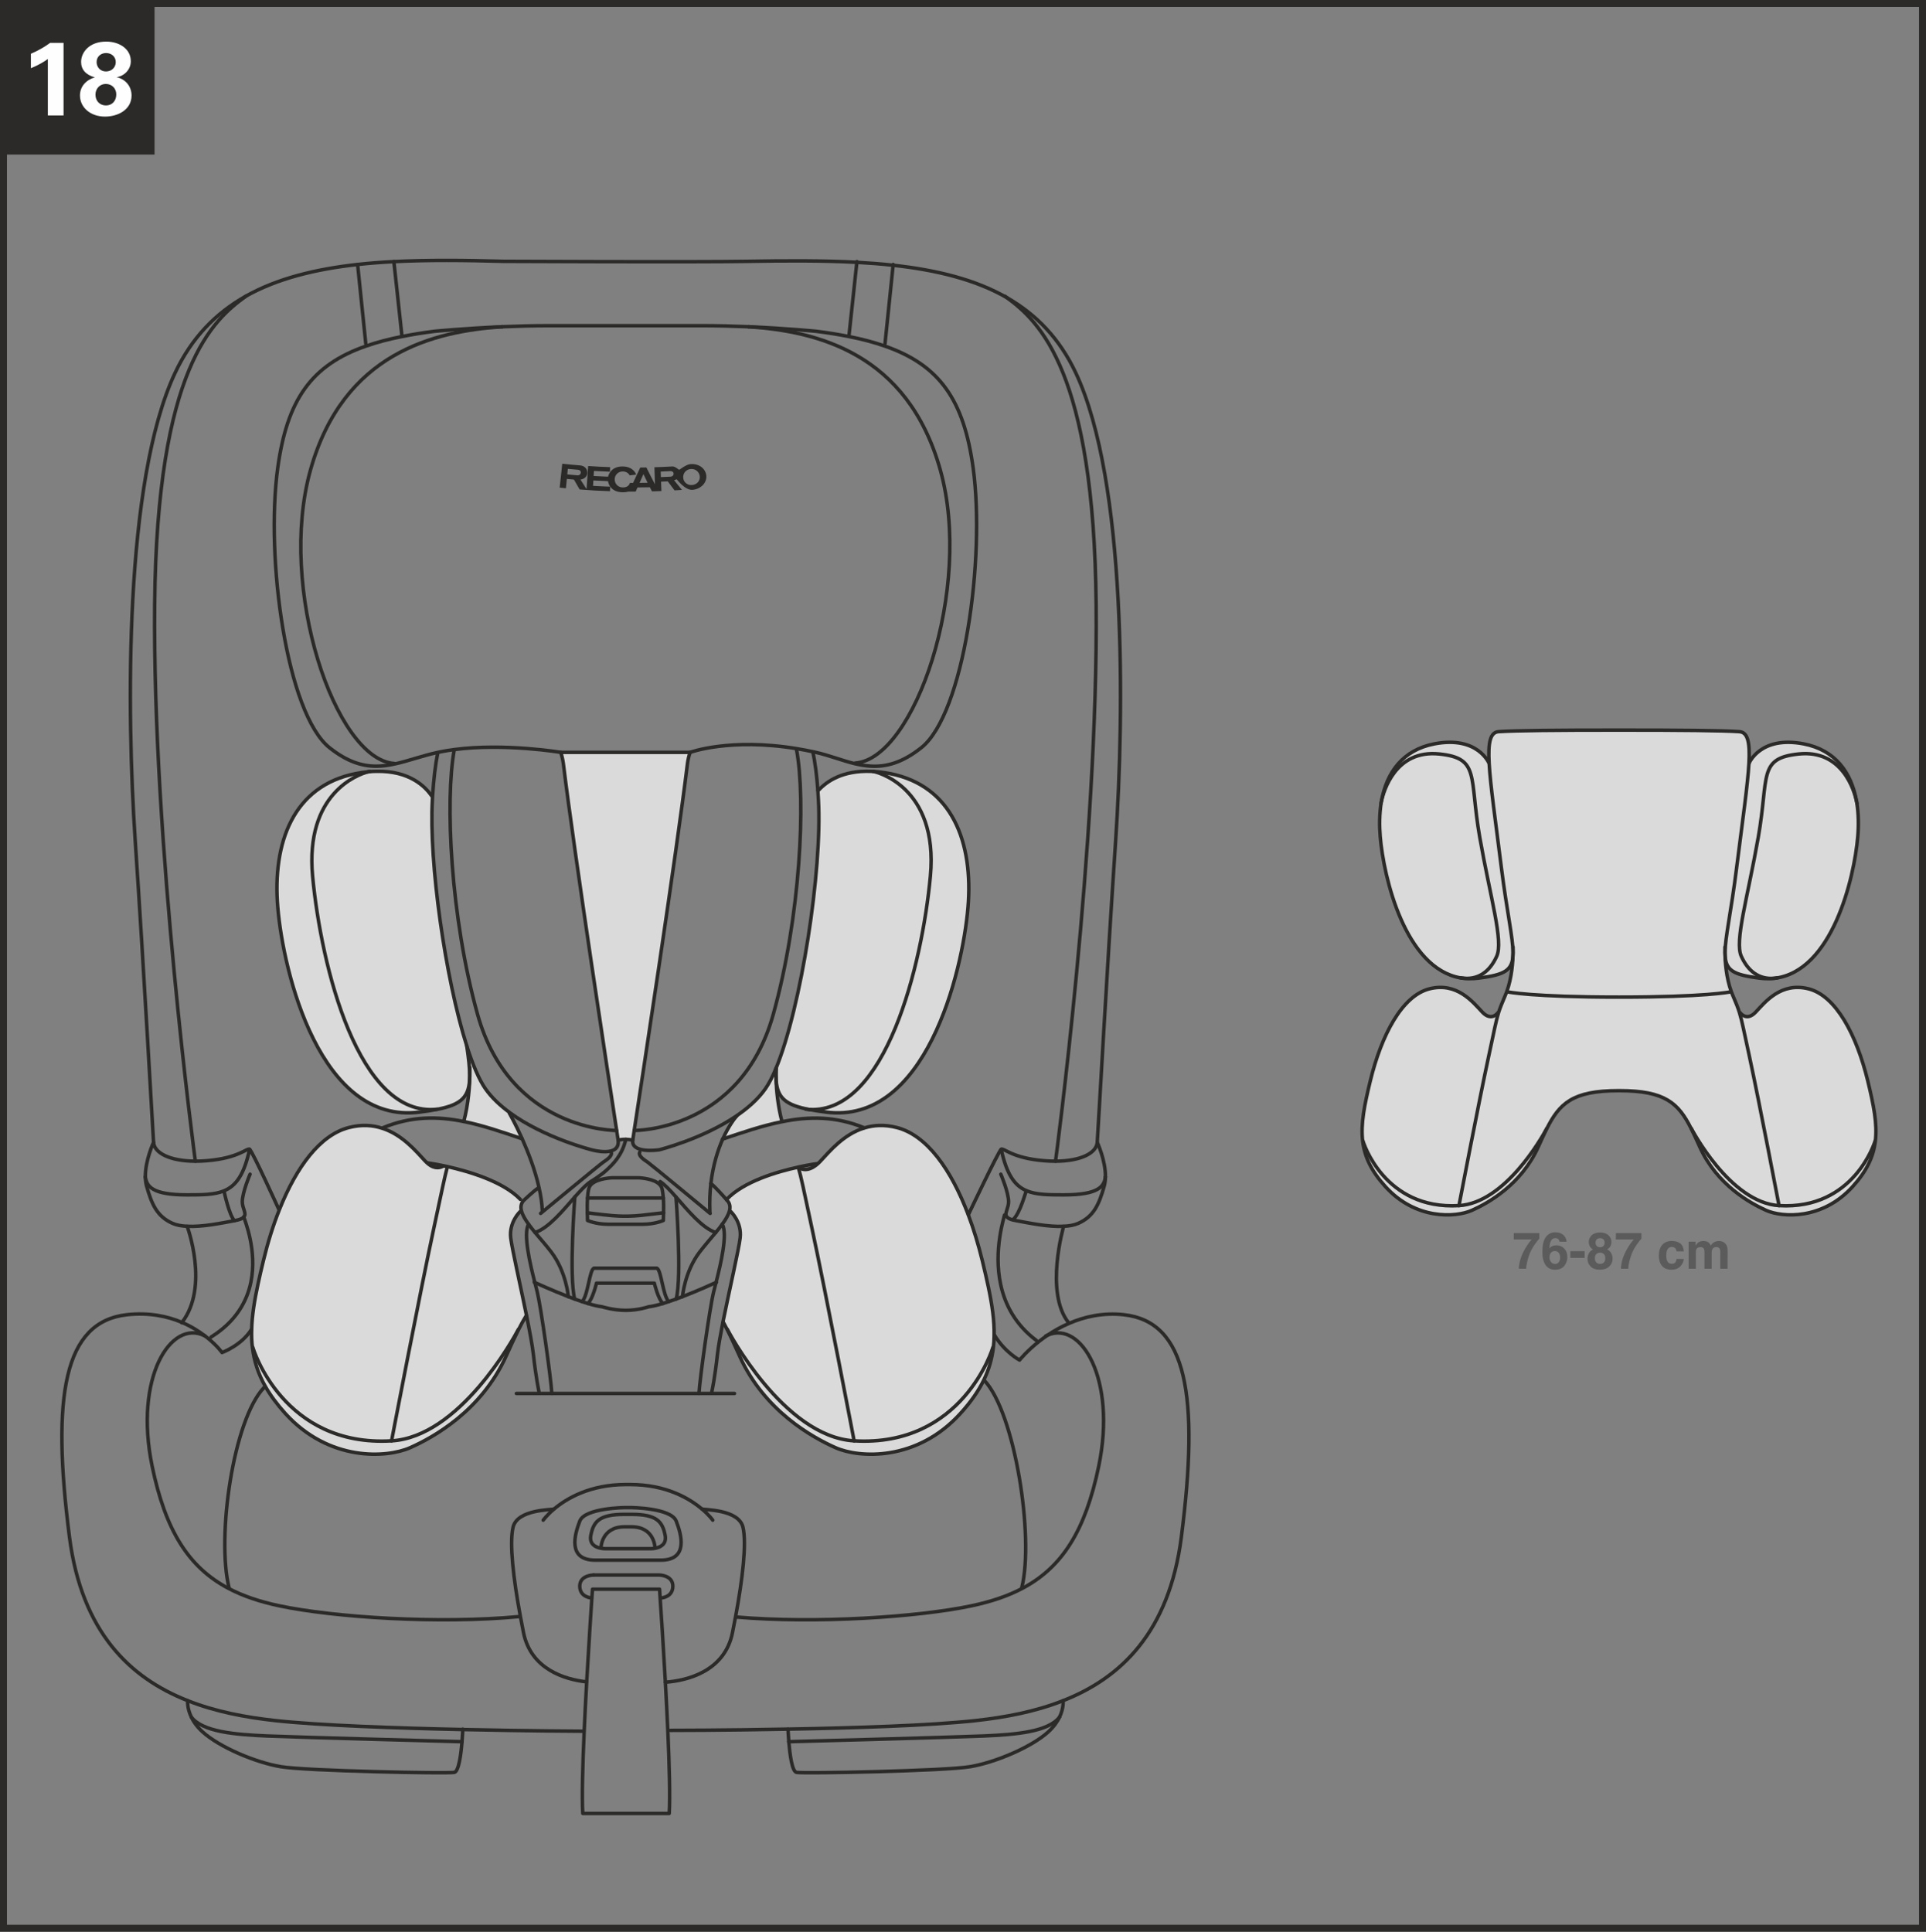 <?xml version="1.0" encoding="UTF-8"?>
<!DOCTYPE svg PUBLIC "-//W3C//DTD SVG 1.1//EN" "http://www.w3.org/Graphics/SVG/1.1/DTD/svg11.dtd">
<!-- Creator: CorelDRAW 2018 (64-Bit) -->
<svg xmlns="http://www.w3.org/2000/svg" xml:space="preserve" width="65.325mm" height="65.525mm" version="1.1" style="shape-rendering:geometricPrecision; text-rendering:geometricPrecision; image-rendering:optimizeQuality; fill-rule:evenodd; clip-rule:evenodd"
viewBox="0 0 6565.95 6586.06"
 xmlns:xlink="http://www.w3.org/1999/xlink">
 <rect x="0" y="0" width="6565.95" height="6586.06" fill="#808080" stroke="none"/>
 <defs>
  <style type="text/css">
   <![CDATA[
    .str2 {stroke:#2B2A29;stroke-width:23.72;stroke-miterlimit:4}
    .str0 {stroke:#2B2A29;stroke-width:11.91;stroke-linecap:round;stroke-linejoin:round;stroke-miterlimit:10}
    .str1 {stroke:#2B2A29;stroke-width:11.91;stroke-linecap:round;stroke-linejoin:round;stroke-miterlimit:4}
    .fil4 {fill:none}
    .fil1 {fill:none;fill-rule:nonzero}
    .fil3 {fill:#2B2A29}
    .fil6 {fill:#FEFEFE;fill-rule:nonzero}
    .fil0 {fill:#DADADA;fill-rule:nonzero}
    .fil2 {fill:#5B5B5B;fill-rule:nonzero}
    .fil5 {fill:#2B2A29;fill-rule:nonzero}
   ]]>
  </style>
 </defs>
 <g id="Слой_x0020_1">
  <path class="fil0" d="M1601.73 3667.67l-0.46 0c0,-26.91 -3.83,-60.28 -10.03,-101.98 20.24,64.12 41.94,115.32 63.61,146.31 21.45,30.71 50.53,57.65 82.9,81.23l0 0.25 -1.42 1.67c0,0 20.24,35 43.61,86.94l-0.71 0.25c-67.9,-22.88 -133.18,-45.53 -198.24,-58.62 15.99,-59.82 20.03,-121.27 20.74,-156.06z"/>
  <path class="fil0" d="M3384.49 4594.19c0,3.59 -103.86,339.98 -472.66,318.28 0,0 -96.48,-505.29 -145.1,-730.91 -28.83,-133.19 -34.07,-164.64 -45.74,-202.26 0.96,-0.49 1.67,-0.49 2.62,-0.7l0.25 1.17c10.96,10.49 39.08,15.5 73.11,-20.96 31.45,-33.58 78.86,-91.48 149.64,-113.18 31.91,-9.76 68.61,-12.13 110.52,-1.43 102.94,26.2 185.84,144.15 243.74,297.33 18.57,49.07 34.54,101.73 47.86,156.3 7.87,32.42 15,62.91 20.96,91.74 11.6,54.79 18.98,104 19.39,150.2l0 7.84 -0.06 4.68c0,14.49 -0.96,28.32 -2.62,42.16l-1.92 -0.25z"/>
  <path class="fil0" d="M3353.76 4705.22c-18.12,37.41 -44.08,74.82 -79.83,114.1 -95.39,105.18 -210.22,137.98 -301.49,138.65 -51.2,0.37 -94.98,-9.37 -123.76,-22.12 -80.03,-35.5 -242.75,-125.81 -327.11,-311.86 -15.25,-33.58 -28.83,-63.87 -42.62,-91.24l0.7 -0.25c0,0 190.1,365.69 432.18,379.98 368.77,21.7 472.66,-314.7 472.66,-318.28l1.88 0.25c-4.5,37.87 -14.75,74.32 -32.62,110.78z"/>
  <path class="fil0" d="M1334.91 4912.48c230.87,-13.58 414.29,-346.4 430.96,-377.6l0.71 0.45c-13.34,26.71 -26.67,56.24 -41.45,88.65 -84.32,186.05 -247.04,276.33 -327.11,311.82 -79.78,35.53 -276.33,47.65 -425.25,-116.48 -28.33,-31.45 -50.75,-61.69 -67.66,-91.48 -25.25,-44.07 -39.08,-87.69 -44.54,-133.43l1.66 -0.21c0,3.54 103.86,339.93 472.67,318.27z"/>
  <path class="fil0" d="M1765.88 4534.87c-16.67,31.21 -200.12,364.03 -430.96,377.61 0,0 96.69,-505.29 145.31,-730.91 24.79,-115.32 35.03,-166.76 44.78,-202.97l0.25 -1.21c73.86,16.67 190.83,51.23 248.71,111.97l7.62 8.09c-6.17,9.29 -6.88,20.03 -3.79,31.94l-4.54 1.18c0,0 -38.58,35.49 -32.15,90.06 4.28,36.2 32.41,159.6 53.85,264.21l-0.7 0.24c-9.54,15.5 -18.61,32.16 -27.66,50.25l-0.71 -0.46z"/>
  <path class="fil0" d="M1525.02 3978.58c-9.75,36.2 -19.99,87.69 -44.78,202.97 -48.62,225.63 -145.35,730.95 -145.35,730.95 -368.77,21.66 -472.66,-314.74 -472.66,-318.31l-1.67 0.25c-1.85,-14.06 -2.74,-28.37 -2.86,-43l0 -6.84c0.03,-3.93 0.11,-7.89 0.24,-11.86 1.21,-47.9 9.54,-99.11 21.91,-156.3 5.26,-25 11.46,-50.95 18.12,-78.61 14.79,-61.24 33.12,-120.31 54.79,-174.39 57.65,-144.39 138.17,-254.2 236.83,-279.19 43.82,-11.21 81.7,-8.12 114.59,2.83 68.62,22.4 114.82,78.86 145.56,111.73 25.7,27.16 46.7,24.79 60.49,17.41l0.5 -1.92c4.53,0.96 9.54,2.17 14.53,3.09l-0.25 1.21z"/>
  <path class="fil0" d="M1065.7 2987.26c28.83,308.28 156.3,824.81 424.55,794.52l0 0.5c-17.41,3.54 -36.92,6.41 -59.32,9.29 -339.48,44.07 -465.29,-475.79 -483.87,-697.12 -18.83,-221.09 52.16,-415.47 266.58,-457.17 14.53,-2.87 28.11,-4.75 40.99,-5.96 -35.99,9.54 -214.89,74.82 -188.92,355.94z"/>
  <path class="fil0" d="M1474.04 2726.63c-12.16,213.71 44.07,609.18 117.23,839.09 6.17,41.66 10,75.03 10,101.94 0,72.45 -27.41,98.4 -111.03,114.6l0 -0.46c-268.28,30.24 -395.72,-486.24 -424.55,-794.55 -25.95,-281.11 152.93,-346.4 188.92,-355.94l0.46 0c9.79,-1.17 19.33,-1.67 28.12,-1.67 112.68,-2.37 166.55,52.2 187.96,83.4l3.59 0.25c-0.25,4.29 -0.46,8.79 -0.71,13.34z"/>
  <path class="fil0" d="M2645.71 3682.69c1.42,35.74 6.2,88.39 19.78,139.84l0.46 1.92c-67.19,13.33 -133.89,36.2 -202.01,59.07 21.42,-48.12 43.58,-74.32 47.16,-77.91l-0.7 -0.95c38.58,-26.2 73.86,-56.94 98.85,-92.68 11.92,-17.13 24.08,-40.25 35.74,-68.62l0 1.46c0,7.13 0,20.49 0.71,37.87z"/>
  <path class="fil0" d="M2479.65 4532.49l-0.7 0.25c-4.29,-8.33 -8.33,-16.45 -12.62,-24.07l-1.92 -0.46c21.91,-108.64 54.33,-248.74 58.86,-287.57 6.42,-54.58 -32.19,-90.07 -32.19,-90.07l-4.5 -1.17c3.8,-14.29 2.13,-26.92 -8.33,-37.41 0,0 -0.49,-0.71 -1.67,-1.92l0.71 -0.7c57.87,-61.24 172.22,-94.57 243.7,-110.06 11.67,37.62 16.92,69.07 45.74,202.25 48.62,225.62 145.1,730.95 145.1,730.95 -242.04,-14.33 -432.18,-380.02 -432.18,-380.02z"/>
  <path class="fil0" d="M2758.87 3782.75c260.41,14.04 384.76,-491.74 412.89,-795.48 28.58,-308.28 -189.43,-357.14 -195.14,-357.14 17.38,0.95 36.2,3.33 56.46,7.16 214.41,41.7 285.41,236.08 266.82,457.17 -18.8,221.33 -144.6,741.19 -484.08,697.12 -21.45,-2.87 -40.29,-5.5 -56.95,-8.83z"/>
  <path class="fil0" d="M2788.18 2694.71l2.12 -0.25c28.12,-30.71 82.2,-67.91 177.51,-64.78 2.87,0 5.71,0.24 8.84,0.45 5.71,0 223.71,48.87 195.1,357.14 -28.12,303.74 -152.48,809.52 -412.85,795.48l-0.5 0c-78.61,-15.25 -108.39,-38.37 -112.43,-100.06l-0.25 0c-0.7,-17.41 -0.7,-30.75 -0.7,-37.87l0 -1.45c85.77,-206.3 158.67,-676.34 145.09,-916.75 -0.7,-10.97 -1.21,-21.67 -1.91,-31.91z"/>
  <path class="fil0" d="M2343.62 2603.46c-37.41,307.56 -155.55,1081.59 -181.55,1250.76 -3.09,21.42 -5.01,33.12 -5.01,33.12 -8.57,-1.91 -16.67,-2.86 -23.58,-2.86 -15.71,-0.25 -26.2,2.86 -26.2,2.86 0,0 -1.91,-11.7 -5,-33.12 -25.99,-169.17 -144.15,-943.2 -181.8,-1250.76 -1.67,-12.62 -4.5,-25.25 -8.54,-37.66l0 -0.71 139.35 0 161.51 0 139.63 0 0 0.71c-4.29,12.41 -7.16,25.04 -8.83,37.66z"/>
  <path class="fil1 str0" d="M1988.64 5902.38c0,0 -186.3,-0.71 -410.97,-5.71 -224.42,-4.78 -486.7,-13.83 -639.42,-30.5 -99.82,-10.96 -202.75,-30.03 -298.28,-67.91 -196.33,-77.19 -361.18,-233 -403.1,-557.23 -61.95,-481.74 -19.07,-734.74 195.6,-758.57 75.99,-8.33 138.64,5.26 187.96,26.2 31.67,13.59 57.91,30.25 78.62,46.21 4.04,2.87 7.87,5.96 11.45,9.08 30.96,25.71 46.45,47.41 46.45,47.41 0,0 66,-23.83 100.07,-78.61"/>
  <path class="fil1 str0" d="M639.97 5798.26c0,0 -3.09,24.07 12.16,55.74 7.13,15.49 19.04,32.87 38.11,50.28 57.16,52.41 181.3,104.81 267.04,119.11 86.02,14.53 567.73,24.07 591.56,19.32 15.25,-3.12 22.87,-62.19 26.2,-104.6 1.66,-20.49 2.4,-36.91 2.62,-41.45l0 -1.21"/>
  <path class="fil1 str0" d="M652.11 5854.01c38.12,50.29 147.72,59.79 257.53,64.57 109.82,4.75 665.43,19.54 665.43,19.54"/>
  <path class="fil1 str0" d="M900.12 4730.71c-105.07,109.6 -162.27,510.32 -119.36,682.08"/>
  <path class="fil1 str0" d="M699.05 4554.89c-116.74,-59.79 -242.54,142.22 -180.59,442.88 45.49,220.37 124.13,345.94 260.86,417.87 49.57,26.2 106.99,45.28 173.22,59.32 184.87,39.08 544.15,62.66 819.06,36.46"/>
  <path class="fil1 str0" d="M1773.27 4130.58c0,0 -38.58,35.5 -32.15,90.07 4.28,36.2 32.41,159.6 53.82,264.2 10.74,53.37 19.78,101.74 23.12,131.03 9.79,86.73 19.29,128.64 19.29,128.64"/>
  <polyline class="fil1 str0" points="1760.4,4750.96 1837.35,4750.96 1881.18,4750.96 1937.16,4750.96 2327.17,4750.96 2382.92,4750.96 2426.78,4750.96 2503.94,4750.96 "/>
  <path class="fil1 str0" d="M1821.39 4371.68c0,0 0.71,0.25 1.92,0.95 10.24,4.54 60.74,27.63 114.1,48.13 7.17,2.86 14.29,5.49 21.67,8.12 8.57,3.08 17.16,6.16 25.49,9.04 6.7,2.13 13.37,4.29 19.54,6.2 18.83,5.71 35.74,9.76 48.61,11.18 0,0 37.87,12.16 80.78,12.16 42.87,0 77.9,-12.16 77.9,-12.16 12.88,-1.42 29.79,-5.47 48.83,-11.18 6.2,-1.91 12.88,-4.07 19.54,-6.45 8.33,-2.62 16.92,-5.71 25.49,-8.78 7.13,-2.63 14.29,-5.5 21.46,-8.12 53.82,-20.72 104.81,-44.07 114.35,-48.37 1.17,-0.46 1.66,-0.71 1.66,-0.71"/>
  <path class="fil1 str0" d="M2004.13 4444.1c16.45,-14.54 29.29,-69.32 29.29,-69.32l41.94 0 113.65 0 41.69 0c0,0 12.84,54.78 29.54,69.32"/>
  <path class="fil1 str0" d="M1937.42 4420.76c0,0 -6.66,-84.32 -58.12,-152.02 -16.92,-22.37 -37.2,-44.99 -55.28,-66.69 -7.87,-9.54 -15.49,-19.05 -22.16,-28.33 -11.45,-15.74 -20.24,-30.75 -23.82,-44.33l-0.25 0c-3.09,-11.91 -2.37,-22.62 3.83,-31.91 1.17,-1.91 2.62,-3.83 4.54,-5.5 0,0 35.49,-33.57 49.53,-42.16"/>
  <path class="fil1 str0" d="M1801.85 4173.71c-19.08,32.87 5.25,135.8 21.46,198.91 3.09,12.41 5.95,23.13 8.08,31.7 12.88,52.17 47.65,299.95 49.78,346.65"/>
  <path class="fil1 str0" d="M1984.59 4437.67c20.49,-22.63 24.79,-107.2 40.03,-113.89l47.87 0 119.35 0 47.66 0c15.25,6.69 19.53,91.27 40.28,113.89"/>
  <path class="fil1 str0" d="M2002.22 4134.87c0.25,15.25 0.71,26.2 0.71,26.2 0,0 28.12,12.88 69.56,12.88l119.36 0c41.24,0 69.56,-12.88 69.56,-12.88 0,0 0.5,-10.96 0.71,-26.2 0.49,-14.53 0.49,-33.12 -0.71,-50.28 -0.95,-11.92 -2.37,-23.34 -4.53,-32.16 -2.13,-8.79 -8.33,-15.25 -16.17,-20.49 -23.82,-15.25 -64.11,-16.42 -64.11,-16.42l-88.86 0c0,0 -47.4,1.43 -69.82,20.5 -5.21,4.5 -9.04,9.99 -10.7,16.41 -2.13,8.83 -3.58,20.03 -4.29,32.16 -1.17,17.16 -1.17,35.74 -0.71,50.28z"/>
  <polyline class="fil1 str0" points="2002.93,4084.6 2081.09,4084.6 2183.03,4084.6 2261.43,4084.6 "/>
  <path class="fil1 str0" d="M2001.97 4134.87l0.25 0c4.04,0.46 47.62,6.42 76.7,8.83 0,0 46.7,6.17 106.26,0 30.5,-3.33 76.95,-8.83 76.95,-8.83"/>
  <path class="fil1 str0" d="M1959.58 4081.02c0,0 -20.49,270.17 -0.46,347.81"/>
  <path class="fil1 str0" d="M2083.46 3928.31c5.96,12.16 -15.96,26.7 -26.7,33.82 -10.97,7.38 -213.68,174.88 -213.68,174.88"/>
  <path class="fil1 str0" d="M950.15 4122.47c0,0 -90.06,-197.96 -99.11,-203.92 -8.83,-5.96 -35.74,29.78 -145.8,38.83 -13.83,1.17 -26.92,1.67 -39.32,1.67 -86.95,-0.5 -139.81,-27.87 -142.45,-64.33 -2.86,-41.69 -32.66,-586.55 -62.44,-1027.3 -29.78,-440.76 -37.62,-1225.99 135.56,-1595.5 56.48,-120.31 138.68,-204.38 242.08,-262.54 105.98,-59.32 234.42,-91.49 380.47,-107.69 39.99,-4.5 81.23,-7.62 123.64,-9.75 116.02,-5.96 241.33,-4.78 373.78,-0.95 0,0 660.66,3.09 831.22,0 132.22,-2.37 257.32,-2.87 373.34,3.33 42.41,2.38 83.86,5.5 123.64,10 149.39,16.45 280.41,48.87 387.6,110.31 100.31,57.2 180.13,139.6 235.41,257.29 173.18,369.52 165.31,1154.74 135.56,1595.5 -29.78,440.75 -59.57,985.61 -62.69,1027.3 -2.59,36.46 -55.25,63.83 -142.23,64.33 -12.37,0 -25.5,-0.5 -39.29,-1.67 -110.31,-9.05 -137.01,-44.79 -146.06,-38.83 -8.79,5.96 -111.73,222.76 -111.73,222.76"/>
  <line class="fil1 str0" x1="1342.77" y1="891.94" x2="1370.18" y2= "1144.93" />
  <line class="fil1 str0" x1="1219.12" y1="901.71" x2="1246.99" y2= "1171.87" />
  <path class="fil1 str0" d="M838.65 1009.63c-111.48,80.98 -303.73,243 -311.39,1051.34 -7.63,808.1 138.68,1897.82 138.68,1897.82"/>
  <path class="fil1 str0" d="M1492.38 2567.01c-8.08,39.78 -13.83,88.15 -17.62,146.27 -0.25,4.29 -0.5,8.83 -0.71,13.37 -12.16,213.67 44.07,609.18 117.19,839.06 20.25,64.11 41.95,115.31 63.61,146.3 21.46,30.72 50.53,57.66 82.9,81.24l0 0.21c117.69,86.27 279.23,126.77 279.23,126.77 0,0 97.69,27.86 90.28,-32.88 0,0 -1.88,-11.7 -5,-33.12 -25.96,-169.17 -144.15,-943.2 -181.77,-1250.76 -1.66,-12.62 -4.53,-25.25 -8.57,-37.66"/>
  <path class="fil1 str0" d="M2715.52 2555.81c31.91,172.96 13.58,569.4 -79.32,902.21 -111.52,400.25 -474.12,396.21 -474.12,396.21"/>
  <polyline class="fil1 str0" points="1911.68,2565.1 1911.94,2565.1 2051.29,2565.1 2212.84,2565.1 2352.44,2565.1 2352.68,2565.1 "/>
  <path class="fil1 str0" d="M2102.04 3854.23c0,0 -362.35,4.04 -474.08,-396.18 -92.69,-332.36 -111.02,-728.57 -79.35,-901.75"/>
  <path class="fil1 str0" d="M2552.79 1113.97c130.3,5.71 229.66,15.5 229.66,15.5 39.78,5 76.7,10.96 111.27,17.87 44.54,8.79 84.57,19.29 120.78,31.91 190.13,65.28 271.36,185.84 303.03,415.96 42.2,307.82 -30.96,839.1 -177.22,954.41 -65.27,51.7 -120.3,65.49 -172.01,62.41 -18.12,-0.95 -35.74,-4.04 -53.15,-8.12 -44.79,-10.7 -88.36,-28.8 -136.02,-39.29 -2.62,-0.49 -5.25,-1.21 -7.62,-1.67 -19.08,-4.04 -37.41,-7.62 -55.28,-10.49 -227.29,-37.62 -363.55,12.62 -363.55,12.62"/>
  <path class="fil1 str0" d="M1712.52 1113.97c50.74,-2.12 106.02,-3.58 161.77,-3.58l515.57 0c55.99,0 111.23,1.46 161.98,3.58"/>
  <path class="fil1 str0" d="M1911.68 2565.1c0,0 -191.79,-32.16 -363.06,-9.54 -15.25,1.92 -30.49,4.54 -45.52,7.42 -3.8,0.7 -7.38,1.42 -11.21,2.37 -54.08,11.67 -101.24,29.78 -147.47,39.53 -20.46,4.54 -40.96,7.38 -61.69,7.38 -48.58,0 -99.33,-15.46 -158.89,-62.65 -146.27,-115.32 -219.42,-646.59 -177.01,-954.38 31.66,-230.15 112.68,-350.68 302.78,-415.96 36.23,-12.62 76.48,-23.12 121.05,-31.94 34.29,-6.89 71.2,-12.85 111.03,-17.87 0,0 99.32,-9.76 229.63,-15.47"/>
  <path class="fil1 str0" d="M1712.52 1113.97l-1.21 0c-230.59,15.71 -540.78,88.15 -653,488.87 -112.44,401.67 83.86,986.56 285.65,1000.14"/>
  <path class="fil1 str0" d="M831.27 4149.16c10.7,-11.91 -5.25,-29.07 -5.25,-51.69 0,-32.42 26.44,-94.11 26.44,-94.11"/>
  <path class="fil1 str0" d="M495.59 4012.64c0.25,10.97 1.42,21.67 4.29,31.91 17.62,61.73 35.24,102.69 88.15,126.27 13.83,6.2 31.2,9.29 50.03,10.03 52.42,2.83 117.69,-10.99 161.27,-19.08 17.66,-3.09 27.16,-7.38 31.94,-12.37"/>
  <path class="fil1 str0" d="M523.46 3894.72c0,0 -28.58,61.44 -27.87,117.44"/>
  <path class="fil1 str0" d="M638.06 4181.08c0,0 76.48,205.38 -17.63,327.57 0,0.49 -0.49,0.74 -0.7,1.21"/>
  <path class="fil1 str0" d="M495.59 4012.17l0 0.46c4.53,32.19 22.63,61.23 142.47,61.23 52.42,0 93.16,-0.45 125.07,-13.58 41.7,-16.91 68.86,-55.27 87.9,-141.72"/>
  <path class="fil1 str0" d="M2285.96 5899.51c0,0 180.84,0 400.47,-4.28 223,-3.8 485.78,-12.16 639.46,-29.08 99.81,-10.96 202.71,-30 298.27,-67.87 196.55,-77.19 361.4,-233 403.1,-557.27 61.95,-481.71 19.05,-734.74 -195.59,-758.57 -71.48,-7.83 -135.1,6.7 -187.76,29.79 -27.16,11.45 -51.44,25.49 -72.4,39.78 -10.5,7.16 -20.25,14.32 -29.08,21.2 -42.87,33.83 -66.7,63.87 -66.7,63.87 0,0 -50.04,-26.45 -85.32,-84.81"/>
  <path class="fil1 str0" d="M3624.16 5798.26c0,0 3.09,24.07 -11.92,55.74 -7.37,15.49 -19.29,32.87 -38.11,50.28 -57.41,52.41 -181.31,104.81 -267.28,119.11 -85.78,14.53 -567.74,24.07 -591.56,19.32 -15.25,-3.12 -22.67,-62.19 -26.2,-104.6 -1.92,-24.07 -2.62,-42.66 -2.62,-42.66"/>
  <path class="fil1 str0" d="M3612.25 5854.01c-38.12,50.29 -147.93,59.79 -257.79,64.57 -109.57,4.75 -665.38,19.54 -665.38,19.54"/>
  <path class="fil1 str0" d="M3355.19 4705.93c104.81,109.6 171.05,535.07 128.18,706.87"/>
  <path class="fil1 str0" d="M3565.08 4554.89c2.12,-1.21 4.29,-2.13 6.41,-2.87 114.86,-49.53 235.16,150.59 174.42,445.75 -45.52,220.37 -124.38,345.94 -261.11,417.87 -49.57,26.2 -106.99,45.28 -173.21,59.32 -181.05,38.12 -529.37,61.7 -801.9,38.12"/>
  <path class="fil1 str0" d="M2491.09 4130.58c0,0 38.58,35.5 32.16,90.07 -4.54,38.83 -36.92,178.92 -58.87,287.54 -8.54,44.07 -15.46,82.69 -18.32,107.69 -9.54,86.73 -19.29,128.64 -19.29,128.64"/>
  <path class="fil1 str0" d="M2326.7 4420.76c0,0 6.92,-84.32 58.37,-152.02 16.92,-22.12 37.16,-44.99 55.03,-66.69 8.12,-9.54 15.74,-19.05 22.16,-28.33 11.66,-15.74 20.49,-30.75 24.07,-44.33l0.21 0c3.83,-14.28 2.17,-26.91 -8.33,-37.41"/>
  <path class="fil1 str0" d="M2462.26 4173.71c19.08,32.87 -5.01,135.55 -21.21,198.7 -3.09,12.37 -5.95,23.34 -8.08,31.91 -13.12,52.17 -47.9,299.95 -50.04,346.65"/>
  <path class="fil1 str0" d="M2440.11 4202.05c-45.28,-14.29 -94.36,-74.32 -135.56,-121.02 -20.49,-23.37 -39.08,-43.12 -54.08,-52.66"/>
  <path class="fil1 str0" d="M2304.55 4081.02c0,0 20.74,270.17 0.7,347.81"/>
  <path class="fil1 str1" d="M2477.27 4089.36c57.91,-61.24 172.26,-94.57 243.71,-110.06 0.95,-0.5 1.66,-0.5 2.62,-0.71 35.74,-7.87 60.03,-10.96 60.03,-10.96"/>
  <line class="fil1 str1" x1="2463.69" y1="3883.77" x2="2463.44" y2= "3883.77" />
  <path class="fil1 str1" d="M2946.36 3845.17c-97.19,-40.03 -188.92,-39.33 -280.41,-20.75 -67.19,13.37 -133.88,36.23 -202.04,59.11"/>
  <path class="fil1 str0" d="M2180.9 3928.31c-6.2,12.16 15.71,26.7 26.71,33.82 10,6.67 177.22,144.85 208.42,170.81 3.37,2.62 5.04,4.07 5.04,4.07"/>
  <polyline class="fil1 str0" points="2921.35,891.94 2921.1,894.31 2894.19,1144.93 "/>
  <polyline class="fil1 str0" points="3045,901.71 3044.74,904.33 3017.12,1171.87 "/>
  <path class="fil1 str0" d="M3425.47 1009.63c2.37,1.67 4.54,3.33 6.92,5 112.68,82.9 297.08,254.46 304.45,1046.35 7.87,808.1 -138.4,1897.82 -138.4,1897.82"/>
  <path class="fil1 str0" d="M2645 3643.38c-11.67,28.36 -23.83,51.45 -35.74,68.61 -25.01,35.74 -60.29,66.49 -98.86,92.69 -115.77,78.61 -263.24,115.52 -263.24,115.52 0,0 -26.45,4.08 -50.99,0.95 -21.7,-2.83 -41.94,-11.42 -39.08,-33.82 0,0 1.92,-11.67 5.01,-33.12 25.95,-169.14 144.14,-943.2 181.55,-1250.77 1.67,-12.62 4.5,-25.25 8.79,-37.62"/>
  <path class="fil1 str0" d="M2771.26 2563.91c7.62,36.2 13.12,79.57 16.92,130.81"/>
  <path class="fil1 str0" d="M2551.84 1113.97l0.95 0c230.63,15.71 540.82,87.91 653.01,488.87 112.43,401.67 -88.4,985.12 -290.16,998.7"/>
  <path class="fil1 str0" d="M3768.54 4012.64c-0.25,10.97 -1.42,21.67 -4.29,31.91 -17.62,61.73 -35.25,102.69 -88.15,126.27 -13.83,6.2 -31.21,9.29 -50.04,10.03 -52.41,2.83 -117.69,-10.99 -161.26,-19.08 -4.29,-0.7 -8.37,-1.67 -11.7,-2.37 -16.67,-4.54 -22.37,-10.25 -23.58,-17.41 -1.67,-11.42 8.83,-26.2 8.83,-44.54 0,-32.42 -26.45,-94.11 -26.45,-94.11"/>
  <path class="fil1 str0" d="M3740.67 3894.72c0,0 28.58,61.44 27.86,117.44"/>
  <path class="fil1 str0" d="M3626.06 4181.08c0,0 -65.27,224.92 16.45,328.06"/>
  <path class="fil1 str0" d="M3768.54 4012.17l0 0.46c-4.54,32.19 -22.63,61.23 -142.23,61.23 -53.37,0 -94.57,-0.45 -126.98,-14.28 -40.75,-17.17 -67.44,-55.74 -86.24,-141.02"/>
  <path class="fil1 str0" d="M2107.28 3887.33c0,0 10.49,-3.09 26.2,-2.86 6.92,0 15.01,0.95 23.58,2.86"/>
  <path class="fil1 str0" d="M2133.49 3884.48c-13.12,56.24 -44.32,84.81 -65.03,104.35 -20.74,19.54 -54.57,39.53 -54.57,39.53 -2.83,1.92 -5.71,4.04 -8.79,6.45 -13.37,10.71 -28.83,27.38 -45.52,46.21 -40.96,46.7 -90.04,106.73 -135.56,121.02"/>
  <path class="fil1 str0" d="M1991.5 5902.61c-5.25,117.44 -8.09,225.13 -4.75,280.16l80.28 0 134.36 0 80.06 0c3.34,-55.49 0.46,-164.38 -4.78,-282.78 -2.37,-54.32 -5.46,-110.52 -8.33,-164.63 -6.92,-123.4 -14.29,-235.83 -17.87,-287.29 -1.17,-19.08 -1.88,-29.79 -1.88,-29.79l-85.06 0 -58.86 0 -84.78 0c0,0 -0.74,10.71 -2.16,29.79 -3.34,51.2 -10.71,163.18 -17.63,286.11 -3.09,55.49 -6.2,112.94 -8.57,168.43z"/>
  <path class="fil1 str0" d="M1888.34 5144.77c-5.5,3.58 -125.07,0 -139.39,62.66 -12.62,54.78 0.95,173.92 25.04,303.52 3.33,18.33 6.91,36.92 10.7,55.49 25.28,124.86 140.56,159.39 214.67,167.73"/>
  <path class="fil1 str0" d="M2393.41 5144.77c5.5,3.58 125.06,0 139.6,62.66 12.62,55.03 -1.18,174.88 -25.5,305.19 -3.33,17.87 -6.92,35.74 -10.45,53.82 -26.71,132.94 -156.06,163.69 -228.72,168.93"/>
  <path class="fil1 str0" d="M2429.86 5182.88c0,0 -11.66,-16.91 -36.7,-37.86 -42.17,-35.74 -121.73,-83.65 -245.62,-83.65l-13.09 0c-124.14,0 -203.71,48.15 -245.86,83.65 -25.04,21.2 -36.71,37.86 -36.71,37.86"/>
  <path class="fil1 str0" d="M2152.54 5319.16l100.07 0c95.77,0 70.28,-87.9 52.66,-133.18 -17.63,-45.25 -154.85,-45.99 -154.85,-45.99l-18.83 0c0,0 -137.48,0.74 -155.1,45.99 -17.41,45.28 -43.12,133.18 52.66,133.18l100.06 0 23.33 0z"/>
  <path class="fil1 str0" d="M2044.39 5277.71c10.7,2.62 19.99,2.37 19.99,2.37l54.33 0 44.33 0 54.57 0c0,0 6.88,0.25 15.71,-1.42 16.67,-3.09 40.03,-12.87 34.33,-43.82 -9.09,-46.95 -28.37,-71.74 -114.14,-71.74l-25.25 0c-85.78,0 -105.07,24.79 -114.11,71.74 -5.25,28.58 14.04,39.07 30.25,42.87z"/>
  <path class="fil1 str0" d="M2232.83 5276.51c0,0 -0.95,-70.98 -80.27,-70.98l-23.37 0c-79.07,0 -80.28,70.98 -80.28,70.98"/>
  <path class="fil1 str0" d="M2016.99 5448.05c-1.92,0 -40.5,-2.62 -40.5,-40.25 0,-37.9 46.91,-37.9 46.91,-37.9"/>
  <path class="fil1 str0" d="M2253.33 5448.05c2.12,0 40.49,-2.62 40.49,-40.25 0,-37.9 -46.91,-37.9 -46.91,-37.9l-102.94 0 -17.62 0 -102.94 0"/>
  <path class="fil1 str0" d="M1736.34 3795.13c0,0 20.25,35.04 43.62,86.94 20.71,46.71 44.29,106.73 57.61,167.26 6.21,26.92 10.25,53.82 11.21,79.82"/>
  <path class="fil1 str0" d="M2463.69 3883.77c-16.45,37.4 -32.87,87.9 -40.25,151.51 -3.37,29.53 -4.78,61.69 -3.37,96.48"/>
  <line class="fil1 str1" x1="2463.93" y1="3883.52" x2="2463.68" y2= "3883.77" />
  <path class="fil1 str0" d="M2511.57 3805.14c0,0 -0.24,0.25 -0.46,0.46 -3.58,3.58 -25.74,29.78 -47.19,77.94"/>
  <path class="fil1 str0" d="M2478.22 4091.98c0,0 -0.46,-0.7 -1.67,-1.91 -7.63,-8.79 -41.45,-47.16 -53.12,-54.78"/>
  <path class="fil1 str0" d="M764.09 4062.68c0,0 17.16,80.99 35.24,99.11"/>
  <path class="fil1 str0" d="M3499.08 4060.3c-3.09,3.09 -20.75,75.99 -45.49,97.69"/>
  <path class="fil1 str1" d="M1773.98 4089.36c-57.91,-60.74 -174.88,-95.32 -248.71,-111.98 -5.04,-0.95 -10.03,-2.13 -14.53,-3.09 -30.99,-6.45 -51.48,-9.29 -51.48,-9.29"/>
  <path class="fil1 str1" d="M1304.89 3845.17c97.44,-40.25 186.79,-39.54 276.12,-21.46 65.03,13.13 130.31,35.74 198.21,58.62"/>
  <path class="fil1 str1" d="M1525.02 3978.58c-9.75,36.2 -19.99,87.69 -44.78,202.97 -48.62,225.63 -145.35,730.95 -145.35,730.95"/>
  <path class="fil1 str1" d="M1601.73 3638.85c0,0 0.46,10.71 0,28.83 -0.7,34.79 -4.74,96.24 -20.74,156.06"/>
  <path class="fil1 str1" d="M862.24 4594.19c0,3.59 103.86,339.98 472.66,318.28 230.87,-13.58 414.3,-346.4 430.97,-377.61 0.74,-1.66 1.21,-2.37 1.21,-2.37"/>
  <path class="fil1 str1" d="M1255.09 2631.34c9.75,-1.21 19.29,-1.67 28.12,-1.67 112.68,-2.37 166.51,52.16 187.96,83.4"/>
  <path class="fil1 str1" d="M1591.25 3565.71c6.21,41.69 10,75.02 10,101.97 0,72.41 -27.37,98.4 -111.02,114.57 -17.38,3.58 -36.92,6.45 -59.32,9.29 -339.48,44.07 -465.29,-475.75 -483.87,-697.09 -18.8,-221.08 52.2,-415.47 266.61,-457.16 14.54,-2.87 28.08,-4.79 40.96,-5.96"/>
  <path class="fil1 str1" d="M2758.39 3782.75c-78.61,-15.25 -108.39,-38.37 -112.44,-100.07 -0.7,-11.91 -0.49,-25.24 0.46,-40.25"/>
  <path class="fil1 str1" d="M2790.32 2694.47c28.12,-30.75 82.2,-67.91 177.51,-64.79 2.83,0 5.71,0.21 8.79,0.46 17.41,0.95 36.2,3.34 56.45,7.13 214.42,41.7 285.45,236.12 266.86,457.2 -18.83,221.34 -144.63,741.16 -484.11,697.09 -21.46,-2.83 -40.29,-5.46 -56.95,-8.79"/>
  <path class="fil1 str1" d="M2720.99 3979.29c11.66,37.66 16.91,69.07 45.73,202.26 48.62,225.62 145.1,730.94 145.1,730.94"/>
  <path class="fil1 str1" d="M2645 3644.81c0,7.17 0,20.49 0.7,37.87 1.42,35.74 6.2,88.39 19.79,139.84"/>
  <path class="fil1 str1" d="M2788.18 2694.71c0.7,10.24 1.21,20.95 1.91,31.91 13.58,240.41 -59.32,710.44 -145.09,916.75"/>
  <line class="fil1 str1" x1="2645" y1="3644.81" x2="2645" y2= "3643.39" />
  <path class="fil1 str1" d="M1794.23 4485.08c-9.54,15.49 -18.58,32.15 -27.62,50.28 -13.37,26.67 -26.71,56.21 -41.45,88.61 -84.36,186.05 -247.08,276.37 -327.11,311.86 -79.82,35.49 -276.36,47.65 -425.26,-116.48 -28.36,-31.45 -50.77,-61.73 -67.69,-91.52 -25.25,-44.04 -39.04,-87.66 -44.54,-133.4 -2.62,-19.99 -3.34,-40.49 -2.62,-61.69 1.21,-47.9 9.54,-99.11 21.91,-156.3 5.25,-25 11.46,-50.99 18.12,-78.61 14.75,-61.24 33.12,-120.31 54.78,-174.39 57.65,-144.39 138.19,-254.21 236.83,-279.23 43.83,-11.18 81.7,-8.09 114.56,2.86 68.62,22.41 114.86,78.86 145.6,111.73 25.7,27.17 46.66,24.79 60.49,17.42"/>
  <path class="fil1 str1" d="M2723.85 3979.78c10.96,10.49 39.08,15.49 73.15,-20.96 31.45,-33.61 78.86,-91.49 149.6,-113.19 31.91,-9.75 68.61,-12.12 110.55,-1.42 102.91,26.2 185.81,144.15 243.71,297.33 18.57,49.07 34.54,101.73 47.86,156.3 7.87,32.38 15.04,62.87 21,91.7 12.62,59.82 20.24,112.94 19.29,162.72 0,14.53 -0.95,28.36 -2.62,42.2 -4.54,37.87 -14.79,74.32 -32.63,110.78 -18.11,37.4 -44.07,74.81 -79.82,114.1 -148.92,164.14 -345.22,152.02 -425.25,116.51 -80.07,-35.49 -242.79,-125.8 -327.11,-311.86 -15.25,-33.61 -28.83,-63.86 -42.66,-91.27 -4.29,-8.33 -8.33,-16.41 -12.62,-24.04"/>
  <path class="fil1 str1" d="M3384.49 4594.19c0,3.59 -103.86,339.98 -472.66,318.28 -242.04,-14.29 -432.18,-379.98 -432.18,-379.98"/>
  <path class="fil1 str1" d="M1260.81 2630.14c-0.46,0 -2.37,0.25 -5.71,1.21l-0.49 0c-35.95,9.51 -214.89,74.78 -188.92,355.94 28.83,308.27 156.3,824.77 424.55,794.52"/>
  <path class="fil1 str1" d="M2976.62 2630.14c5.71,0 223.71,48.83 195.14,357.14 -28.12,303.74 -152.48,809.52 -412.89,795.48l-0.46 0c-3.58,-0.25 -7.41,-0.49 -11.2,-0.95"/>
  <path class="fil1 str0" d="M831.27 4148.45l0 0.71 0 0.24c3.09,12.16 46.2,113.4 24.07,221.8 -13.37,65.78 -50.78,134.39 -135.8,187.26"/>
  <path class="fil1 str0" d="M3424.28 4142.73c0,5.71 -38.83,118.18 -12.62,238 14.53,66.69 49.32,135.55 121.73,189.63"/>
  <path class="fil2" d="M5247.71 4223.13c-3.6,3.6 -8.62,9.95 -15.08,19.08 -6.46,9.12 -11.88,18.58 -16.22,28.29 -3.45,7.64 -6.55,17.01 -9.32,28.05 -2.8,11.04 -4.19,20.11 -4.19,27.16l-25.14 0c0.73,-22.08 7.98,-45.06 21.74,-68.87 8.88,-14.79 16.31,-25.09 22.33,-30.91l-61.38 0 0.3 -21.74 86.95 0 0 18.94zm53.69 86.12c5.37,0 9.61,-2.02 12.71,-6.06 3.06,-4.05 4.58,-9.32 4.58,-15.78 0,-7.2 -1.72,-12.71 -5.23,-16.51 -3.5,-3.79 -7.83,-5.72 -12.92,-5.72 -4.14,0 -7.79,1.24 -10.94,3.75 -4.78,3.7 -7.16,9.61 -7.16,17.8 0,6.65 1.78,12.02 5.38,16.21 3.55,4.19 8.08,6.31 13.56,6.31zm15.13 -75.68c0,-1.97 -0.78,-4.13 -2.31,-6.55 -2.61,-3.84 -6.5,-5.77 -11.78,-5.77 -7.89,0 -13.51,4.44 -16.82,13.27 -1.82,4.87 -3.06,12.07 -3.74,21.59 3.01,-3.6 6.45,-6.21 10.44,-7.84 3.95,-1.63 8.48,-2.46 13.56,-2.46 10.95,0 19.91,3.7 26.92,11.09 6.95,7.45 10.45,16.92 10.45,28.5 0,11.49 -3.41,21.59 -10.25,30.36 -6.85,8.77 -17.51,13.17 -31.95,13.17 -15.53,0 -26.96,-6.46 -34.31,-19.43 -5.72,-10.1 -8.58,-23.22 -8.58,-39.24 0,-9.41 0.4,-17.06 1.19,-22.92 1.43,-10.5 4.14,-19.18 8.23,-26.13 3.5,-5.96 8.13,-10.74 13.81,-14.39 5.67,-3.6 12.51,-5.42 20.45,-5.42 11.44,0 20.55,2.9 27.36,8.77 6.75,5.86 10.59,13.7 11.44,23.41l-24.11 0zm36.93 32.19l48.76 0 0 22.93 -48.76 0 0 -22.93zm101.41 43.28c5.57,0 9.91,-1.67 13.07,-5.03 3.11,-3.31 4.68,-7.99 4.68,-14.05 0,-6.26 -1.58,-11.04 -4.78,-14.29 -3.21,-3.26 -7.54,-4.88 -12.97,-4.88 -5.42,0 -9.71,1.63 -12.92,4.88 -3.21,3.26 -4.83,8.03 -4.83,14.29 0,6.06 1.58,10.74 4.73,14.05 3.11,3.36 7.45,5.03 13.02,5.03zm-24.35 -48.9c-5.96,-3.94 -9.81,-8.23 -11.58,-12.87 -1.83,-4.58 -2.71,-8.93 -2.71,-12.92 0,-8.98 3.35,-16.61 10.1,-22.93 6.75,-6.3 16.27,-9.46 28.55,-9.46 12.27,0 21.79,3.16 28.55,9.46 6.75,6.31 10.1,13.95 10.1,22.93 0,3.99 -0.88,8.33 -2.66,12.92 -1.82,4.63 -5.67,8.62 -11.63,12.03 6.06,3.4 10.64,7.88 13.7,13.46 3.06,5.62 4.58,11.88 4.58,18.83 0,10.35 -3.84,19.18 -11.48,26.42 -7.69,7.25 -18.44,10.9 -32.19,10.9 -13.75,0 -24.15,-3.65 -31.21,-10.9 -7.1,-7.25 -10.64,-16.07 -10.64,-26.42 0,-6.95 1.58,-13.21 4.73,-18.83 3.11,-5.58 7.74,-9.81 13.8,-12.62zm24.35 -7.89c4.93,0 8.72,-1.43 11.44,-4.23 2.66,-2.81 3.99,-6.46 3.99,-10.95 0,-4.88 -1.33,-8.67 -3.99,-11.44 -2.71,-2.76 -6.51,-4.14 -11.44,-4.14 -4.88,0 -8.67,1.38 -11.39,4.14 -2.76,2.76 -4.14,6.55 -4.14,11.44 0,4.48 1.38,8.13 4.14,10.95 2.71,2.8 6.5,4.23 11.39,4.23zm140.94 -29.13c-3.6,3.6 -8.62,9.95 -15.08,19.08 -6.46,9.12 -11.88,18.58 -16.22,28.29 -3.45,7.64 -6.55,17.01 -9.32,28.05 -2.8,11.04 -4.19,20.11 -4.19,27.16l-25.14 0c0.73,-22.08 7.98,-45.06 21.74,-68.87 8.88,-14.79 16.31,-25.09 22.33,-30.91l-61.38 0 0.3 -21.74 86.95 0 0 18.94zm119.89 43.23c-0.44,-3.45 -1.58,-6.55 -3.45,-9.37 -2.71,-3.7 -6.96,-5.57 -12.67,-5.57 -8.13,0 -13.7,4.04 -16.71,12.12 -1.58,4.29 -2.37,10.01 -2.37,17.16 0,6.8 0.79,12.27 2.37,16.41 2.9,7.69 8.33,11.54 16.31,11.54 5.67,0 9.66,-1.53 12.08,-4.58 2.36,-3.06 3.79,-7.01 4.28,-11.88l24.71 0c-0.54,7.35 -3.21,14.29 -7.99,20.86 -7.54,10.59 -18.79,15.87 -33.67,15.87 -14.94,0 -25.88,-4.44 -32.88,-13.27 -7.05,-8.81 -10.55,-20.25 -10.55,-34.36 0,-15.92 3.9,-28.29 11.64,-37.12 7.74,-8.83 18.43,-13.21 32.09,-13.21 11.63,0 21.15,2.6 28.54,7.78 7.35,5.23 11.74,14.44 13.07,27.61l-24.8 0zm-16.36 -35.69l0 0zm184.12 11.15c2.61,3.2 4.34,7.2 5.23,11.88 0.59,3.11 0.89,7.69 0.89,13.7l-0.2 58.32 -24.8 0 0 -58.91c0,-3.5 -0.54,-6.4 -1.68,-8.67 -2.17,-4.29 -6.11,-6.46 -11.88,-6.46 -6.7,0 -11.34,2.76 -13.85,8.33 -1.33,2.91 -1.97,6.46 -1.97,10.6l0 55.11 -24.35 0 0 -55.11c0,-5.48 -0.59,-9.47 -1.73,-11.98 -2.02,-4.48 -6.01,-6.7 -11.97,-6.7 -6.91,0 -11.54,2.22 -13.9,6.7 -1.34,2.56 -1.98,6.36 -1.98,11.39l0 55.7 -24.55 0 0 -92.38 23.56 0 0 13.51c3.02,-4.83 5.82,-8.28 8.48,-10.3 4.68,-3.6 10.8,-5.43 18.24,-5.43 7.1,0 12.82,1.58 17.15,4.68 3.51,2.91 6.16,6.6 7.99,11.1 3.21,-5.43 7.15,-9.42 11.83,-11.93 4.98,-2.56 10.5,-3.85 16.61,-3.85 4.09,0 8.08,0.79 12.07,2.37 3.95,1.63 7.55,4.38 10.8,8.33z"/>
  <path class="fil0" d="M6367.46 3685.31c16.13,66.63 27.86,121.52 27.78,171.41 -0.02,11.51 -0.67,22.76 -2.04,33.82l-1.07 -0.22c0,2.31 -71.98,235.17 -327.21,220.09 0,0 -66.7,-349.58 -100.42,-505.89 -19.86,-91.83 -26.13,-125.1 -34.28,-151.23l2.09 -0.63c0,0 21.77,31.38 53.11,-2.09 31.6,-33.65 86.2,-103.15 180.14,-79.28 93.96,23.82 164.03,158.39 201.9,314.02z"/>
  <path class="fil0" d="M6392.14 3890.33l1.07 0.22c-6.31,53.11 -29.11,101.87 -77.62,155.41 -103.16,113.64 -238.93,105.24 -294.38,80.77 -55.24,-24.68 -167.79,-87.01 -226.36,-215.87 -10.46,-23.26 -20.07,-44.15 -29.5,-63.19l0.67 -0.21c0,0 131.33,253.11 298.92,262.96 255.23,15.08 327.21,-217.78 327.21,-220.09z"/>
  <path class="fil0" d="M6048.42 3335.31c-53.54,4.61 -90.17,-26.16 -112.15,-74.89 -23.41,-51.87 20.92,-196.43 57.75,-405.43 36.81,-209 -1.49,-269.7 137.86,-284.34 149.78,-15.68 189.74,126.59 197.3,161.12 0.17,1.24 0.42,2.3 0.63,3.33 0.21,1.25 0.39,2.52 0.6,3.76 5.47,35.57 6.28,74.08 2.95,113.61 -11.91,141.62 -87.27,460.89 -284.94,483.05l0 -0.21z"/>
  <path class="fil0" d="M6329.17 2731.75c-7.52,-34.54 -47.48,-176.76 -197.29,-161.09 -139.32,14.64 -101.03,75.31 -137.86,284.31 -36.81,209 -81.17,353.56 -57.73,405.44 21.95,48.75 58.55,79.5 112.12,74.88l0 0.25c-15.88,1.67 -32.45,1.67 -49.78,-0.63 -90.17,-11.74 -117.76,-25.32 -117.76,-85.78 0,-52.31 20.68,-139.78 39.5,-291.23 20.75,-165.06 37.66,-280.55 41.88,-355.01l0.17 0c0,0 37.87,-95.42 186.44,-66.77 107.3,20.75 162.72,97.09 180.31,195.63z"/>
  <path class="fil0" d="M5271.43 3850.38c-15.07,27.83 -140.6,250.83 -297.71,260.05 0,0 66.94,-349.58 100.63,-505.85 19.89,-92.69 26.16,-125.77 34.33,-151.91 5.63,-17.98 11.91,-32.63 23.82,-61.06 1.49,-3.58 2.95,-7.13 4.22,-10.67l3.12 0.81c0,0 83.26,17.77 377.4,17.77l4.21 0c294.35,0 377.4,-17.77 377.4,-17.77l3.37 -0.81c1.24,3.55 2.69,7.1 4.14,10.67 12.16,28.66 18.44,43.47 23.87,61.69 8.15,26.13 14.42,59.4 34.28,151.27 33.68,156.27 100.45,505.85 100.45,505.85 -167.58,-9.85 -298.95,-262.99 -298.95,-262.99l-0.64 0.21c-43.51,-86.38 -88.71,-129.07 -243.92,-129.07l-4.21 0c-156.91,0 -201.27,43.5 -245.38,132.01l-0.42 -0.21z"/>
  <path class="fil0" d="M5880.42 3249.12c0.6,28.86 4.19,83.9 21.74,131.8l-3.34 0.81c0,0 -83.04,17.8 -377.42,17.8l-4.15 0c-294.17,0 -377.43,-17.8 -377.43,-17.8l-3.16 -0.81c17.38,-47.9 20.96,-102.95 21.56,-131.8l-0.21 0c0,-52.31 -20.71,-139.74 -39.71,-291.23 -20.75,-165.06 -37.48,-280.51 -41.66,-355.01 -4.19,-72.79 3.97,-106.48 32.41,-108.36 52.54,-3.6 177.57,-4.99 340.69,-5.22l139.39 0c163.08,0.23 287.93,1.62 340.47,5.22 28.66,1.88 36.6,35.57 32.63,108.36 -4.18,74.5 -21.14,189.95 -41.84,355.01 -18.83,151.48 -39.53,238.92 -39.53,291.23l-0.43 0z"/>
  <path class="fil0" d="M5271.43 3850.38l0.42 0.21c-9.01,18.18 -18.01,38.3 -28.04,60.24 -58.37,128.86 -170.91,191.24 -226.36,215.91 -55.21,24.51 -191.2,32.84 -294.13,-80.74 -48.76,-53.78 -71.56,-102.51 -77.84,-155.44l1.28 -0.22c0,2.31 71.95,235.13 326.97,220.09 157.11,-9.22 282.64,-232.21 297.71,-260.05z"/>
  <path class="fil0" d="M5118.28 2957.9c19.05,151.48 39.75,238.92 39.75,291.22 0,60.46 -27.62,74.04 -117.76,85.78 -21.56,2.69 -41.87,2.3 -60.92,-0.84l0 -0.22c59.43,10.07 99.61,-21.52 123.05,-73.39 23.4,-51.91 -20.96,-196.48 -57.76,-405.47 -36.6,-209 1.46,-269.67 -137.65,-284.31 -149.81,-15.71 -189.99,126.56 -197.5,161.09 17.58,-98.54 73,-174.88 180.34,-195.6 148.57,-28.69 186.62,66.74 186.62,66.74l0.21 0c4.18,74.46 20.92,189.95 41.62,355.01z"/>
  <path class="fil0" d="M5106.56 3452.68l2.1 0c-8.16,26.16 -14.43,59.21 -34.29,151.86 -33.68,156.31 -100.63,505.85 -100.63,505.85 -255.05,15.11 -327,-217.75 -327,-220.05l-1.28 0.21c-7.09,-59 6.1,-123.22 25.95,-205.24 37.87,-155.62 107.94,-290.19 201.69,-314.02 93.94,-23.86 148.54,45.6 180.14,79.29 31.59,33.47 53.32,2.09 53.32,2.09z"/>
  <path class="fil0" d="M5044.64 2854.97c36.85,209 81.17,353.56 57.76,405.44 -23.47,51.87 -63.61,83.47 -123.04,73.43l0 0.21c-189.32,-32.66 -262.36,-342.46 -274.06,-481.6 -3.34,-39.54 -2.52,-78.05 2.93,-113.61 0.18,-1.25 0.39,-2.48 0.6,-3.76 0.25,-1.03 0.46,-2.27 0.64,-3.34 7.52,-34.54 47.69,-176.76 197.51,-161.08 139.1,14.64 101.02,75.31 137.64,284.3z"/>
  <path class="fil1 str0" d="M4709.5 2731.75c7.52,-34.54 47.69,-176.76 197.51,-161.09 139.1,14.64 101.02,75.31 137.65,284.31 36.8,209 81.16,353.56 57.72,405.44 -23.41,51.87 -63.58,83.47 -123.01,73.43"/>
  <path class="fil1 str0" d="M4708.03 2739.28c0,0 0,-0.21 0.21,-0.42 0,-0.63 0.21,-1.88 0.6,-3.76"/>
  <path class="fil1 str0" d="M5158.25 3229.04c0,0 0.21,7.52 0,20.06 -0.6,28.91 -4.19,83.9 -21.53,131.8 -1.28,3.58 -2.76,7.13 -4.21,10.67 -11.92,28.48 -18.19,43.12 -23.83,61.09 -8.19,26.17 -14.43,59.22 -34.33,151.87 -33.68,156.3 -100.63,505.89 -100.63,505.89"/>
  <path class="fil1 str0" d="M4646.74 3890.33c0,2.31 71.98,235.17 327,220.09 157.12,-9.18 282.64,-232.21 297.68,-260.05 1.06,-1.88 1.45,-2.91 1.45,-2.91"/>
  <path class="fil1 str0" d="M6329.8 2735.1c0.21,1.28 0.43,2.52 0.6,3.76 5.46,35.56 6.31,74.08 2.95,113.61 -11.91,141.62 -87.23,460.89 -284.94,483.05 -15.89,1.67 -32.42,1.67 -49.78,-0.64 -90.17,-11.7 -117.8,-25.31 -117.8,-85.74 0,-52.34 20.75,-139.77 39.57,-291.26 20.72,-165.02 37.66,-280.55 41.84,-355.01 3.97,-72.8 -4,-106.48 -32.66,-108.36 -57.94,-3.97 -203.96,-5.21 -392.24,-5.21l-35.78 0c-188.28,0 -334.55,1.24 -392.49,5.21 -28.44,1.88 -36.59,35.56 -32.41,108.36 4.18,74.46 20.92,189.99 41.63,355.01 19.04,151.48 39.74,238.92 39.74,291.26 0,60.43 -27.62,74.04 -117.79,85.74 -21.52,2.73 -41.8,2.31 -60.85,-0.81 -189.35,-32.66 -262.36,-342.5 -274.09,-481.6 -3.34,-39.53 -2.48,-78.05 2.93,-113.61 0.22,-1.24 0.43,-2.48 0.6,-3.76 0.25,-1.07 0.46,-2.3 0.67,-3.37 17.56,-98.5 72.98,-174.88 180.31,-195.59 148.54,-28.66 186.62,66.73 186.62,66.73"/>
  <path class="fil1 str0" d="M5962.43 2602.88c0,0 37.87,-95.39 186.41,-66.74 107.33,20.72 162.75,97.06 180.34,195.6"/>
  <path class="fil1 str0" d="M6330.64 2739.28c0,0 0,-0.21 -0.21,-0.42 0,-0.63 -0.22,-1.88 -0.6,-3.76 -0.25,-1.07 -0.46,-2.09 -0.64,-3.34 -7.55,-34.54 -47.51,-176.79 -197.29,-161.12 -139.36,14.68 -101.07,75.35 -137.86,284.34 -36.85,209 -81.16,353.56 -57.76,405.44 21.98,48.72 58.58,79.5 112.15,74.89 3.55,-0.43 7.13,-0.81 10.89,-1.46"/>
  <path class="fil1 str0" d="M5880.42 3229.04c0,0 -0.21,7.52 0,20.06 0.6,28.91 4.19,83.9 21.74,131.8 1.28,3.58 2.72,7.13 4.22,10.67 12.12,28.69 18.4,43.54 23.82,61.73 8.16,26.13 14.43,59.39 34.33,151.23 33.69,156.3 100.42,505.89 100.42,505.89"/>
  <path class="fil1 str0" d="M5932.31 3452.68c0,0 21.74,31.38 53.12,-2.09 31.59,-33.69 86.2,-103.16 180.13,-79.29 93.96,23.83 164.03,158.4 201.9,314.02 19.86,82.02 33.05,146.24 25.74,205.24 -6.27,53.15 -29.08,101.88 -77.62,155.45 -103.15,113.57 -238.92,105.21 -294.38,80.74 -55.2,-24.72 -167.79,-87.05 -226.33,-215.91 -10.45,-23.23 -20.1,-44.15 -29.53,-63.18 -43.47,-86.42 -88.68,-129.07 -243.92,-129.07l-4.18 0c-156.9,0 -201.27,43.5 -245.41,132 -8.97,18.19 -17.97,38.27 -28.01,60.25 -58.36,128.86 -170.91,191.2 -226.36,215.91 -55.21,24.46 -191.2,32.83 -294.13,-80.74 -48.76,-53.79 -71.56,-102.54 -77.83,-155.45 -7.1,-59 6.06,-123.22 25.95,-205.24 37.83,-155.62 107.93,-290.19 201.65,-314.02 93.93,-23.86 148.54,45.6 180.13,79.29 31.6,33.47 53.37,2.09 53.37,2.09"/>
  <path class="fil1 str0" d="M5898.84 3381.75c0,0 -83.04,17.76 -377.4,17.76l-4.21 0c-294.13,0 -377.4,-17.76 -377.4,-17.76"/>
  <path class="fil1 str0" d="M6392.14 3890.33c0,2.31 -71.98,235.17 -327.21,220.09 -167.59,-9.85 -298.92,-262.96 -298.92,-262.96"/>
  <path class="fil3" d="M2232.81 1651.12c-0.75,-23.23 -1.11,-34.86 -1.81,-58.09 24.61,-0.77 36.91,-1.31 61.51,-2.72 8.65,-0.53 22.06,11.42 22.6,11.42 2.19,0.03 22.9,-18.01 38.33,-19.33 29.64,-2.55 51.84,15.14 54.4,38.94 2.62,24.1 -18.33,46.24 -46.85,48.68 -25.56,2.2 -53.11,-35.56 -53.85,-35.88 -0.67,-0.28 -9.01,3.37 -9.01,3.37 10.56,13.16 15.92,19.72 26.81,32.77 -10.11,0.7 -15.18,1.03 -25.29,1.63 -9.36,-12.26 -14,-18.4 -23.19,-30.78 -9.15,0.46 -13.72,0.67 -22.87,1.03 0.53,12.81 0.77,19.19 1.31,31.98 -12.91,0.53 -19.39,0.75 -32.29,1.07 -2.87,-5.57 -4.29,-8.36 -7.14,-13.93 -16.88,0.42 -25.31,0.53 -42.16,0.63 -2.52,5.64 -3.8,8.47 -6.31,14.15 -9.96,0 -14.97,0 -24.93,-0.07 0,0 -8.08,2.55 -19.89,2.34 -45.95,-0.74 -49.29,-37.8 -49.29,-37.8 -19.99,-0.74 -29.99,-1.24 -50.03,-2.44 -0.43,7.34 -0.64,11.06 -1.11,18.4 23.34,1.38 34.97,1.95 58.26,2.72 -0.14,6.17 -0.24,9.26 -0.45,15.46 -41.42,-1.42 -62.13,-2.58 -103.51,-5.85 -7.94,-13.47 -11.84,-20.21 -19.5,-33.75 -9.68,-0.85 -14.5,-1.32 -24.15,-2.27 -1.24,12.77 -1.88,19.12 -3.16,31.88 -8.5,-0.85 -12.77,-1.32 -21.24,-2.2 3.51,-32.59 5.29,-48.86 8.75,-81.46 24.58,2.66 36.85,3.83 61.38,5.82 11.95,0.95 25.04,9.5 23.86,25.99 -1.42,20.52 -23.29,22.23 -23.29,22.23 8.25,13.02 12.44,19.5 20.92,32.52 2.16,-31.52 3.26,-47.27 5.43,-78.72 29.92,2.06 44.89,2.8 74.81,3.87 -0.21,6.16 -0.31,9.29 -0.53,15.46 -21.84,-0.78 -32.73,-1.32 -54.53,-2.59 -0.43,6.96 -0.64,10.39 -1.04,17.31 19.65,1.17 29.5,1.67 49.18,2.41 0,0 6.28,-35.64 50.18,-34.93 37.48,0.6 45.74,27.65 45.74,27.65 -8.79,1.18 -13.19,1.71 -21.98,2.77 -5.47,-9.08 -13.34,-13.16 -23.76,-13.41 -15.14,-0.32 -27.73,11.67 -27.58,27.23 0.14,14.94 11.31,26.74 26.41,27.2 13.44,0.43 22.01,-4.6 25.63,-15.39 4.22,0.04 6.31,0.04 10.57,0.04 9.99,-20.93 14.93,-31.42 24.49,-52.45 8.33,-0.07 12.48,-0.14 20.86,-0.32 11.45,23.05 17.27,34.54 29.29,57.41zm-297.01 -52.59c13.69,1.35 20.52,1.99 34.25,3.13 15.35,1.28 11.7,20.03 -1.6,18.93 -13.83,-1.17 -20.75,-1.8 -34.54,-3.19 0.74,-7.55 1.1,-11.31 1.88,-18.87zm316.5 9.22c13.02,-0.52 19.54,-0.84 32.59,-1.52 15.28,-0.88 15.14,18.11 1.03,18.94 -13.16,0.7 -19.71,1.03 -32.87,1.52 -0.32,-7.55 -0.46,-11.35 -0.74,-18.94zm76.84 21.28c-1.11,-15.35 9.22,-28.51 25.88,-29.99 15.46,-1.43 29.18,9.82 30.67,25.1 1.5,15.32 -9.82,27.84 -25.95,29.47 -15.78,1.56 -29.47,-9.26 -30.6,-24.58zm-121.42 16.99c-10.92,0.21 -16.37,0.28 -27.3,0.39 5.32,-12.02 7.94,-18.05 13.12,-30.1 5.61,11.91 8.44,17.83 14.18,29.71z"/>
  <polygon class="fil4 str2" points="11.86,11.86 11.86,11.86 11.86,6574.2 6554.09,6574.2 6554.09,11.86 "/>
  <polygon class="fil5" points="3.56,526.95 526.93,526.95 526.93,3.58 3.56,3.58 "/>
  <path class="fil6" d="M170.94 146.15c-20.61,15.18 -42.22,26.94 -65.63,37.19l0 49.25c26.94,-10.96 46.84,-23.32 57.79,-31.56l0 192.58 53.57 0 0 -247.46 -45.73 0zm191.01 -4.32c-58.5,0 -85.44,37.29 -85.44,69.15 0,25.93 15.58,44.02 46.84,52.87 -29.05,8.14 -50.76,30.46 -50.76,61.71 0,39.7 34.78,71.97 85.13,71.97 45.43,0 90.76,-24.12 90.76,-71.97 0,-30.86 -20.2,-55.68 -51.06,-62.42 26.94,-3.92 48.55,-26.64 48.55,-54.28 0,-43.22 -40.41,-67.04 -84.03,-67.04zm-32.57 69.86c0,-20.5 16.28,-30.86 32.26,-30.86 18.09,0 32.97,12.06 32.97,30.86 0,18.8 -14.57,31.96 -33.37,31.96 -19.1,0 -31.86,-14.57 -31.86,-31.96zm-3.92 110.97c0,-20.91 15.28,-36.49 35.08,-36.49 20.91,0 35.88,15.28 35.88,35.78 0,21.71 -13.87,37.59 -35.18,37.59 -20.91,0 -35.78,-15.18 -35.78,-36.89z"/>
 </g>
</svg>
